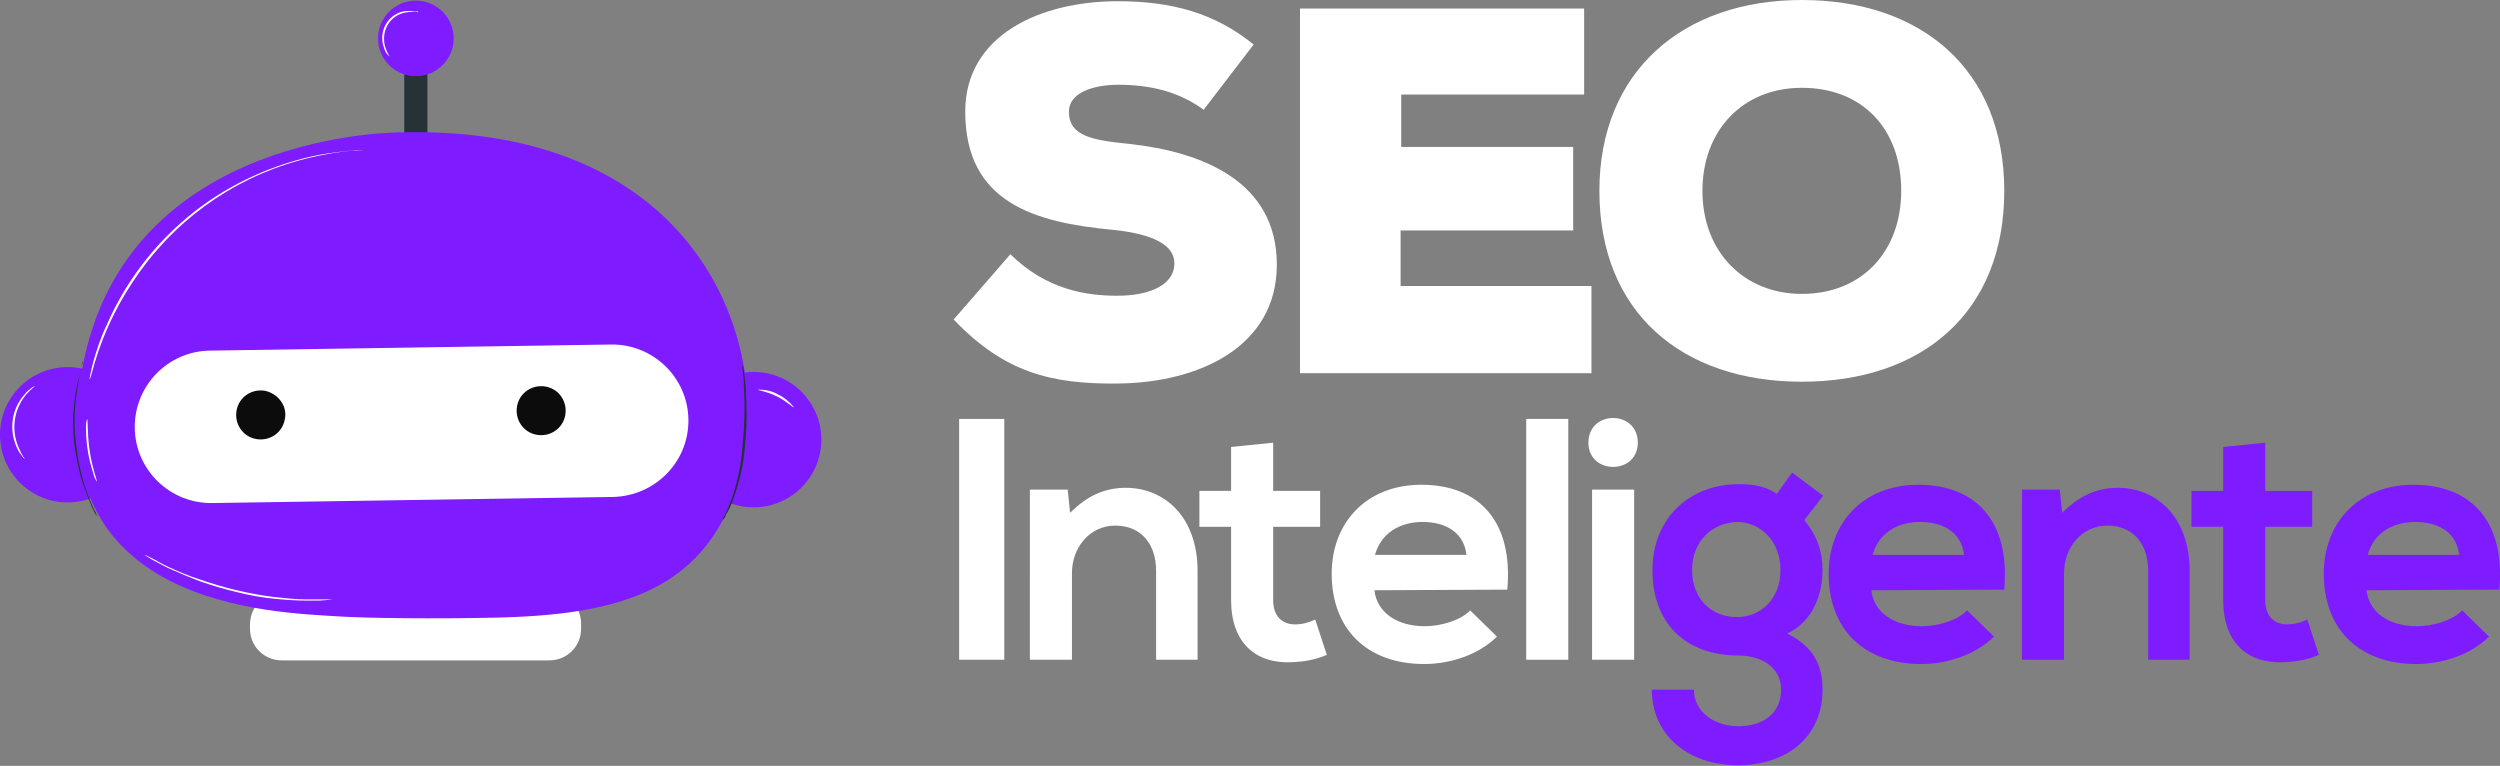 <?xml version="1.0" encoding="utf-8"?>
<!-- Generator: Adobe Illustrator 28.3.0, SVG Export Plug-In . SVG Version: 6.00 Build 0)  -->
<svg version="1.1" id="Capa_1" xmlns="http://www.w3.org/2000/svg" xmlns:xlink="http://www.w3.org/1999/xlink" x="0px" y="0px"
	 viewBox="0 0 410 125.6" style="enable-background:new 0 0 410 125.6;" xml:space="preserve">
<rect x="0" y="0" width="410" height="125.6" fill="#808080" stroke="none"/>
<style type="text/css">
	.st0{fill:#FFFFFF;}
	.st1{fill:#7F1BFF;}
	.st2{fill:#263238;}
	.st3{fill:#0C0C0C;}
</style>
<g>
	<g>
		<path class="st0" d="M197.4,18c-4.1-3-8.8-4.1-14-4.1c-4.1,0-8.1,1.3-8.1,4.4c0,4.1,4,4.7,9.9,5.3c11.9,1.3,24.2,6.1,24.2,19.8
			c0,13.5-12.8,19.4-26.2,19.5c-10.8,0.1-18.5-1.8-26.8-10.5l9.3-10.7c5.9,5.8,12.4,6.8,17.5,6.8c5.6,0,9.4-1.9,9.4-5.3
			c0-3-3.4-4.8-10-5.5c-13-1.2-24.3-4.5-24.3-19.4c0-12.6,12.4-18.1,25-18.1c9,0,16,2,22.3,7.1L197.4,18z"/>
		<path class="st0" d="M261,61.2h-47.8V1.4h46.6v14.1h-30v8.6H258v13.7h-28.3v9.1H261V61.2z"/>
		<path class="st0" d="M295.5,62.6c-19.6,0-33.2-11.3-33.2-31.3C262.3,11.7,276,0,295.5,0c19.6,0,33.2,11.4,33.2,31.3
			C328.7,51.3,315.2,62.6,295.5,62.6z M295.5,14.4c-9.7,0-16.3,7-16.3,16.9c0,10,6.8,16.9,16.3,16.9c9.9,0,16.3-7,16.3-16.9
			C311.8,21.1,305.4,14.4,295.5,14.4z"/>
		<path class="st0" d="M157.3,108.2V68.7h7.4v39.5C164.7,108.2,157.3,108.2,157.3,108.2z"/>
		<path class="st0" d="M189.6,108.2V93.6c0-4.2-2.3-7.4-6.7-7.4c-4.2,0-7.1,3.6-7.1,7.8v14.2h-6.9V80.3h6.2l0.4,3.8
			c2.8-2.8,5.7-4.1,9.1-4.1c6.5,0,11.8,4.9,11.8,13.6v14.6H189.6z"/>
		<path class="st0" d="M208.8,72.6v7.9h7.7v5.9h-7.7v12c0,2.6,1.4,4,3.6,4c1.1,0,2.3-0.3,3.3-0.8l1.9,5.8c-1.9,0.8-3.6,1.1-5.7,1.2
			c-6,0.3-10-3.2-10-10.2v-12h-5.2v-5.9h5.2v-7.2L208.8,72.6z"/>
		<path class="st0" d="M225.4,96.8c0.4,3.5,3.5,5.9,8.3,5.9c2.5,0,5.8-0.9,7.4-2.6l4.4,4.3c-3,3-7.7,4.5-11.9,4.5
			c-9.6,0-15.2-5.9-15.2-14.8c0-8.5,5.8-14.6,14.7-14.6c9.3,0,15.1,5.8,14.1,17.2L225.4,96.8L225.4,96.8z M240.5,91
			c-0.4-3.6-3.3-5.4-7.2-5.4c-3.7,0-6.8,1.8-7.8,5.4H240.5z"/>
		<path class="st0" d="M257.2,68.7v39.5h-6.9V68.7H257.2z"/>
		<path class="st0" d="M268.6,72.6c0,5.3-8.1,5.3-8.1,0C260.5,67.2,268.6,67.2,268.6,72.6z M261.1,80.3v27.9h6.9V80.3H261.1z"/>
		<path class="st1" d="M293.9,77.5l5.1,3.8l-3.1,4c2.1,2.5,3,5.2,3,8.2c0,3.5-1.3,8.3-5.8,10.4c4.7,2.3,5.8,5.7,5.8,9.2
			c0,7.7-5.8,12.4-13.9,12.4s-14.1-4.9-14.1-12.4h6.9c0,3.6,3.3,6,7.3,6s7-2.1,7-6c0-3.9-3.6-5.6-7-5.6c-8.7,0-14.1-5.3-14.1-14
			s6.3-14.1,14.1-14.1c2.2,0,4.5,0.3,6.3,1.6L293.9,77.5z M277.5,93.5c0,4.8,3.3,7.7,7.3,7.7c4,0,7.2-3,7.2-7.7
			c0-4.8-3.3-7.9-7.2-7.9C280.8,85.8,277.5,88.7,277.5,93.5z"/>
		<path class="st1" d="M306.9,96.8c0.4,3.5,3.5,5.9,8.3,5.9c2.5,0,5.8-0.9,7.4-2.6l4.4,4.3c-3,3-7.7,4.5-11.9,4.5
			c-9.6,0-15.2-5.9-15.2-14.8c0-8.5,5.8-14.6,14.7-14.6c9.3,0,15.1,5.8,14.1,17.2L306.9,96.8L306.9,96.8z M322.1,91
			c-0.4-3.6-3.3-5.4-7.2-5.4c-3.7,0-6.8,1.8-7.8,5.4H322.1z"/>
		<path class="st1" d="M352.3,108.2V93.6c0-4.2-2.3-7.4-6.7-7.4c-4.2,0-7.1,3.6-7.1,7.8v14.2h-6.9V80.3h6.2l0.4,3.8
			c2.8-2.8,5.7-4.1,9.1-4.1c6.5,0,11.8,4.9,11.8,13.6v14.6H352.3z"/>
		<path class="st1" d="M371.5,72.6v7.9h7.7v5.9h-7.7v12c0,2.6,1.4,4,3.6,4c1.1,0,2.3-0.3,3.3-0.8l1.9,5.8c-1.9,0.8-3.6,1.1-5.7,1.2
			c-6,0.3-10-3.2-10-10.2v-12h-5.2v-5.9h5.2v-7.2L371.5,72.6z"/>
		<path class="st1" d="M388.1,96.8c0.4,3.5,3.5,5.9,8.3,5.9c2.5,0,5.8-0.9,7.4-2.6l4.4,4.3c-3,3-7.7,4.5-11.9,4.5
			c-9.6,0-15.2-5.9-15.2-14.8c0-8.5,5.8-14.6,14.7-14.6c9.3,0,15.1,5.8,14.1,17.2L388.1,96.8L388.1,96.8z M403.3,91
			c-0.4-3.6-3.3-5.4-7.2-5.4c-3.7,0-6.8,1.8-7.8,5.4H403.3z"/>
	</g>
	<g>
		<g id="ele59ymt921y9">
			<path id="elxok15tfd5m" class="st0" d="M46.2,97.1h43.9c2.9,0,5.2,2.3,5.2,5.2v0.8c0,2.9-2.3,5.2-5.2,5.2H46.2
				c-2.9,0-5.2-2.3-5.2-5.2v-0.8C41.1,99.4,43.4,97.1,46.2,97.1z"/>
		</g>
		<g id="elfwlpc0316y">
			<rect id="elrz04sw1al5c" x="66.3" y="6.7" class="st2" width="3.8" height="19.2"/>
		</g>
		<g id="elbni8ns4ix3l">
			<circle id="eljr8gymifmqb" class="st1" cx="123.6" cy="72.1" r="11.1"/>
		</g>
		<g id="elu9b8vbsf4b">
			<circle id="elmdpkwagmtjk" class="st1" cx="11.1" cy="71.3" r="11.1"/>
		</g>
		<path id="elns0dou9xfzs" class="st1" d="M66,21.7c0,0-45.3-0.5-52.5,38.7s31.1,40,42.2,40.7c5,0.3,15.7,0.4,25.1,0.2
			c20.9-0.4,35.6-4.4,40.7-23.8c0.6-2.3,1-4.6,1.1-6.9C123.9,49.4,109.6,20.7,66,21.7z"/>
		<path id="eldf78j8xjcqu" class="st0" d="M100.6,81.5l-65.8,1c-6.9,0.1-12.6-5.4-12.7-12.3c0,0,0,0,0,0l0,0
			c-0.1-6.9,5.4-12.6,12.3-12.7c0,0,0,0,0,0l65.8-1c6.9-0.1,12.6,5.4,12.7,12.3c0,0,0,0,0,0l0,0C113,75.7,107.5,81.3,100.6,81.5
			C100.6,81.5,100.6,81.5,100.6,81.5z"/>
		<path id="elaosy83dmfjr" class="st3" d="M46.7,68.8C46.3,71,44.2,72.4,42,72c-2.2-0.4-3.6-2.5-3.2-4.7c0.4-2.2,2.5-3.6,4.7-3.2
			C45.7,64.6,47.2,66.7,46.7,68.8C46.7,68.8,46.7,68.8,46.7,68.8z"/>
		<path id="elf1b0qjuqjue" class="st3" d="M92.7,68.1c-0.4,2.2-2.5,3.6-4.7,3.2c-2.2-0.4-3.6-2.5-3.2-4.7c0.4-2.2,2.5-3.6,4.7-3.2
			c0,0,0,0,0,0C91.7,63.8,93.1,65.9,92.7,68.1z"/>
		<g id="el772kesh27c2">
			<circle id="el6ji6w5itz8n" class="st1" cx="68.2" cy="6.3" r="6.2"/>
		</g>
		<path id="el596w8f4slad" class="st2" d="M118.5,85.3c-0.1,0,0.7-1.3,1.5-3.5c1-2.9,1.6-5.9,1.8-9c0.3-3.1,0.4-6.1,0.2-9.2
			c0-1.2-0.1-2.1-0.2-2.8c0-0.3-0.1-0.7,0-1c0.1,0.3,0.1,0.7,0.2,1c0.1,0.7,0.2,1.6,0.3,2.8c0.2,3.1,0.2,6.2-0.1,9.3
			c-0.2,3.1-0.9,6.1-2,9.1c-0.3,0.9-0.7,1.7-1.2,2.5C119,84.8,118.8,85,118.5,85.3z"/>
		<path id="elsecqx5bsu0i" class="st2" d="M13.6,59.1c0,0.3-0.1,0.7-0.2,1c-0.1,0.3-0.2,0.7-0.3,1.2c-0.1,0.5-0.2,1-0.3,1.6
			c-0.2,1.4-0.4,2.7-0.5,4.1c-0.1,1.7-0.1,3.4,0.1,5.1c0.2,1.7,0.4,3.4,0.8,5c0.3,1.3,0.7,2.7,1.2,4c0.2,0.6,0.4,1,0.6,1.5
			c0.2,0.4,0.3,0.8,0.5,1.1c0.2,0.3,0.3,0.6,0.4,1c-0.2-0.3-0.4-0.6-0.5-0.9c-0.2-0.4-0.4-0.7-0.5-1.1c-0.2-0.4-0.4-0.9-0.6-1.5
			c-0.5-1.3-1-2.6-1.3-4c-0.4-1.7-0.7-3.4-0.9-5.1c-0.1-1.7-0.2-3.4,0-5.1c0.1-1.4,0.3-2.8,0.6-4.1c0.1-0.6,0.3-1.1,0.4-1.6
			c0.1-0.5,0.2-0.8,0.3-1.2C13.4,59.8,13.5,59.4,13.6,59.1z"/>
		<path id="el9slutm5u18q" class="st0" d="M60.3,24.6c-0.1,0-0.1,0-0.2,0l-0.5,0c-0.4,0-1,0.1-1.8,0.1c-2.3,0.2-4.5,0.6-6.7,1.1
			c-11.4,2.6-21.4,9.3-28.2,18.8c-3.3,4.6-5.8,9.6-7.4,15c-0.2,0.8-0.4,1.4-0.5,1.8L14.8,62c0,0.1,0,0.1-0.1,0.2c0-0.1,0-0.1,0-0.2
			c0-0.1,0.1-0.3,0.1-0.5c0.1-0.4,0.2-1,0.4-1.8c0.6-2.2,1.3-4.3,2.3-6.4c3-6.9,7.6-13,13.4-17.8c5.8-4.8,12.7-8.1,20-9.8
			c2.2-0.5,4.5-0.8,6.7-1c0.8-0.1,1.4-0.1,1.8-0.1h0.5C60.2,24.6,60.3,24.6,60.3,24.6z"/>
		<path id="el48p50wn2f5e" class="st0" d="M15.9,79c-0.3-0.4-0.5-0.9-0.6-1.4c-0.8-2.4-1.2-4.9-1.2-7.4c0-0.5,0-1,0.2-1.5
			c0.1,0,0,2.4,0.4,5.2S16,79,15.9,79z"/>
		<path id="elxun1nkhgi8i" class="st0" d="M4.1,75.3c0,0-0.2-0.1-0.4-0.4c-0.3-0.4-0.6-0.8-0.8-1.2c-1.5-3-1.1-6.6,1.2-9.1
			c0.3-0.4,0.7-0.7,1.1-1c0.1-0.1,0.3-0.2,0.5-0.3c0,0.1-0.6,0.5-1.4,1.4c-2.1,2.5-2.5,5.9-1.2,8.8C3.6,74.7,4.1,75.3,4.1,75.3z"/>
		<path id="el9y9ftacp0k6" class="st0" d="M68.6,2c-0.6-0.1-1.1-0.1-1.7,0c-2.4,0.2-4.1,2.3-3.9,4.7c0,0.4,0.1,0.7,0.2,1.1
			c0.2,0.5,0.4,1,0.7,1.5c0,0-0.1-0.1-0.3-0.3c-0.3-0.3-0.5-0.7-0.6-1.1c-0.9-2.3,0.2-4.9,2.4-5.8c0.5-0.2,1-0.3,1.5-0.3
			c0.4,0,0.8,0,1.3,0.1C68.5,1.8,68.6,1.9,68.6,2z"/>
		<path id="elxigoe230uh" class="st0" d="M130.2,66.8c-0.1,0.1-1.2-1-2.8-1.8s-3.2-1-3.1-1.1c1.2,0,2.3,0.2,3.3,0.8
			C128.5,65.1,129.5,65.9,130.2,66.8z"/>
		<path id="el6ie5umupbs6" class="st0" d="M54.9,98.3c-0.1,0-0.2,0-0.3,0l-0.9,0.1c-0.4,0-0.9,0.1-1.5,0.1c-0.6,0-1.2,0-2,0
			c-1.5,0-3.2-0.1-5.2-0.3c-2.1-0.2-4.2-0.6-6.2-1.1c-2.1-0.5-4.1-1.1-6.1-1.8c-1.6-0.6-3.2-1.3-4.8-2c-0.7-0.3-1.2-0.6-1.8-0.9
			c-0.5-0.3-1-0.5-1.3-0.7l-0.8-0.5c-0.1-0.1-0.2-0.1-0.3-0.2c0,0,0.1,0,0.3,0.1l0.8,0.4c0.4,0.2,0.8,0.4,1.3,0.7
			c0.5,0.3,1.1,0.6,1.8,0.9c1.3,0.6,2.9,1.3,4.8,1.9c4,1.4,8.1,2.4,12.2,2.9c1.9,0.2,3.7,0.4,5.1,0.4c0.7,0,1.4,0,2,0s1.1,0,1.5,0
			h0.9C54.7,98.3,54.8,98.3,54.9,98.3z"/>
	</g>
</g>
</svg>
